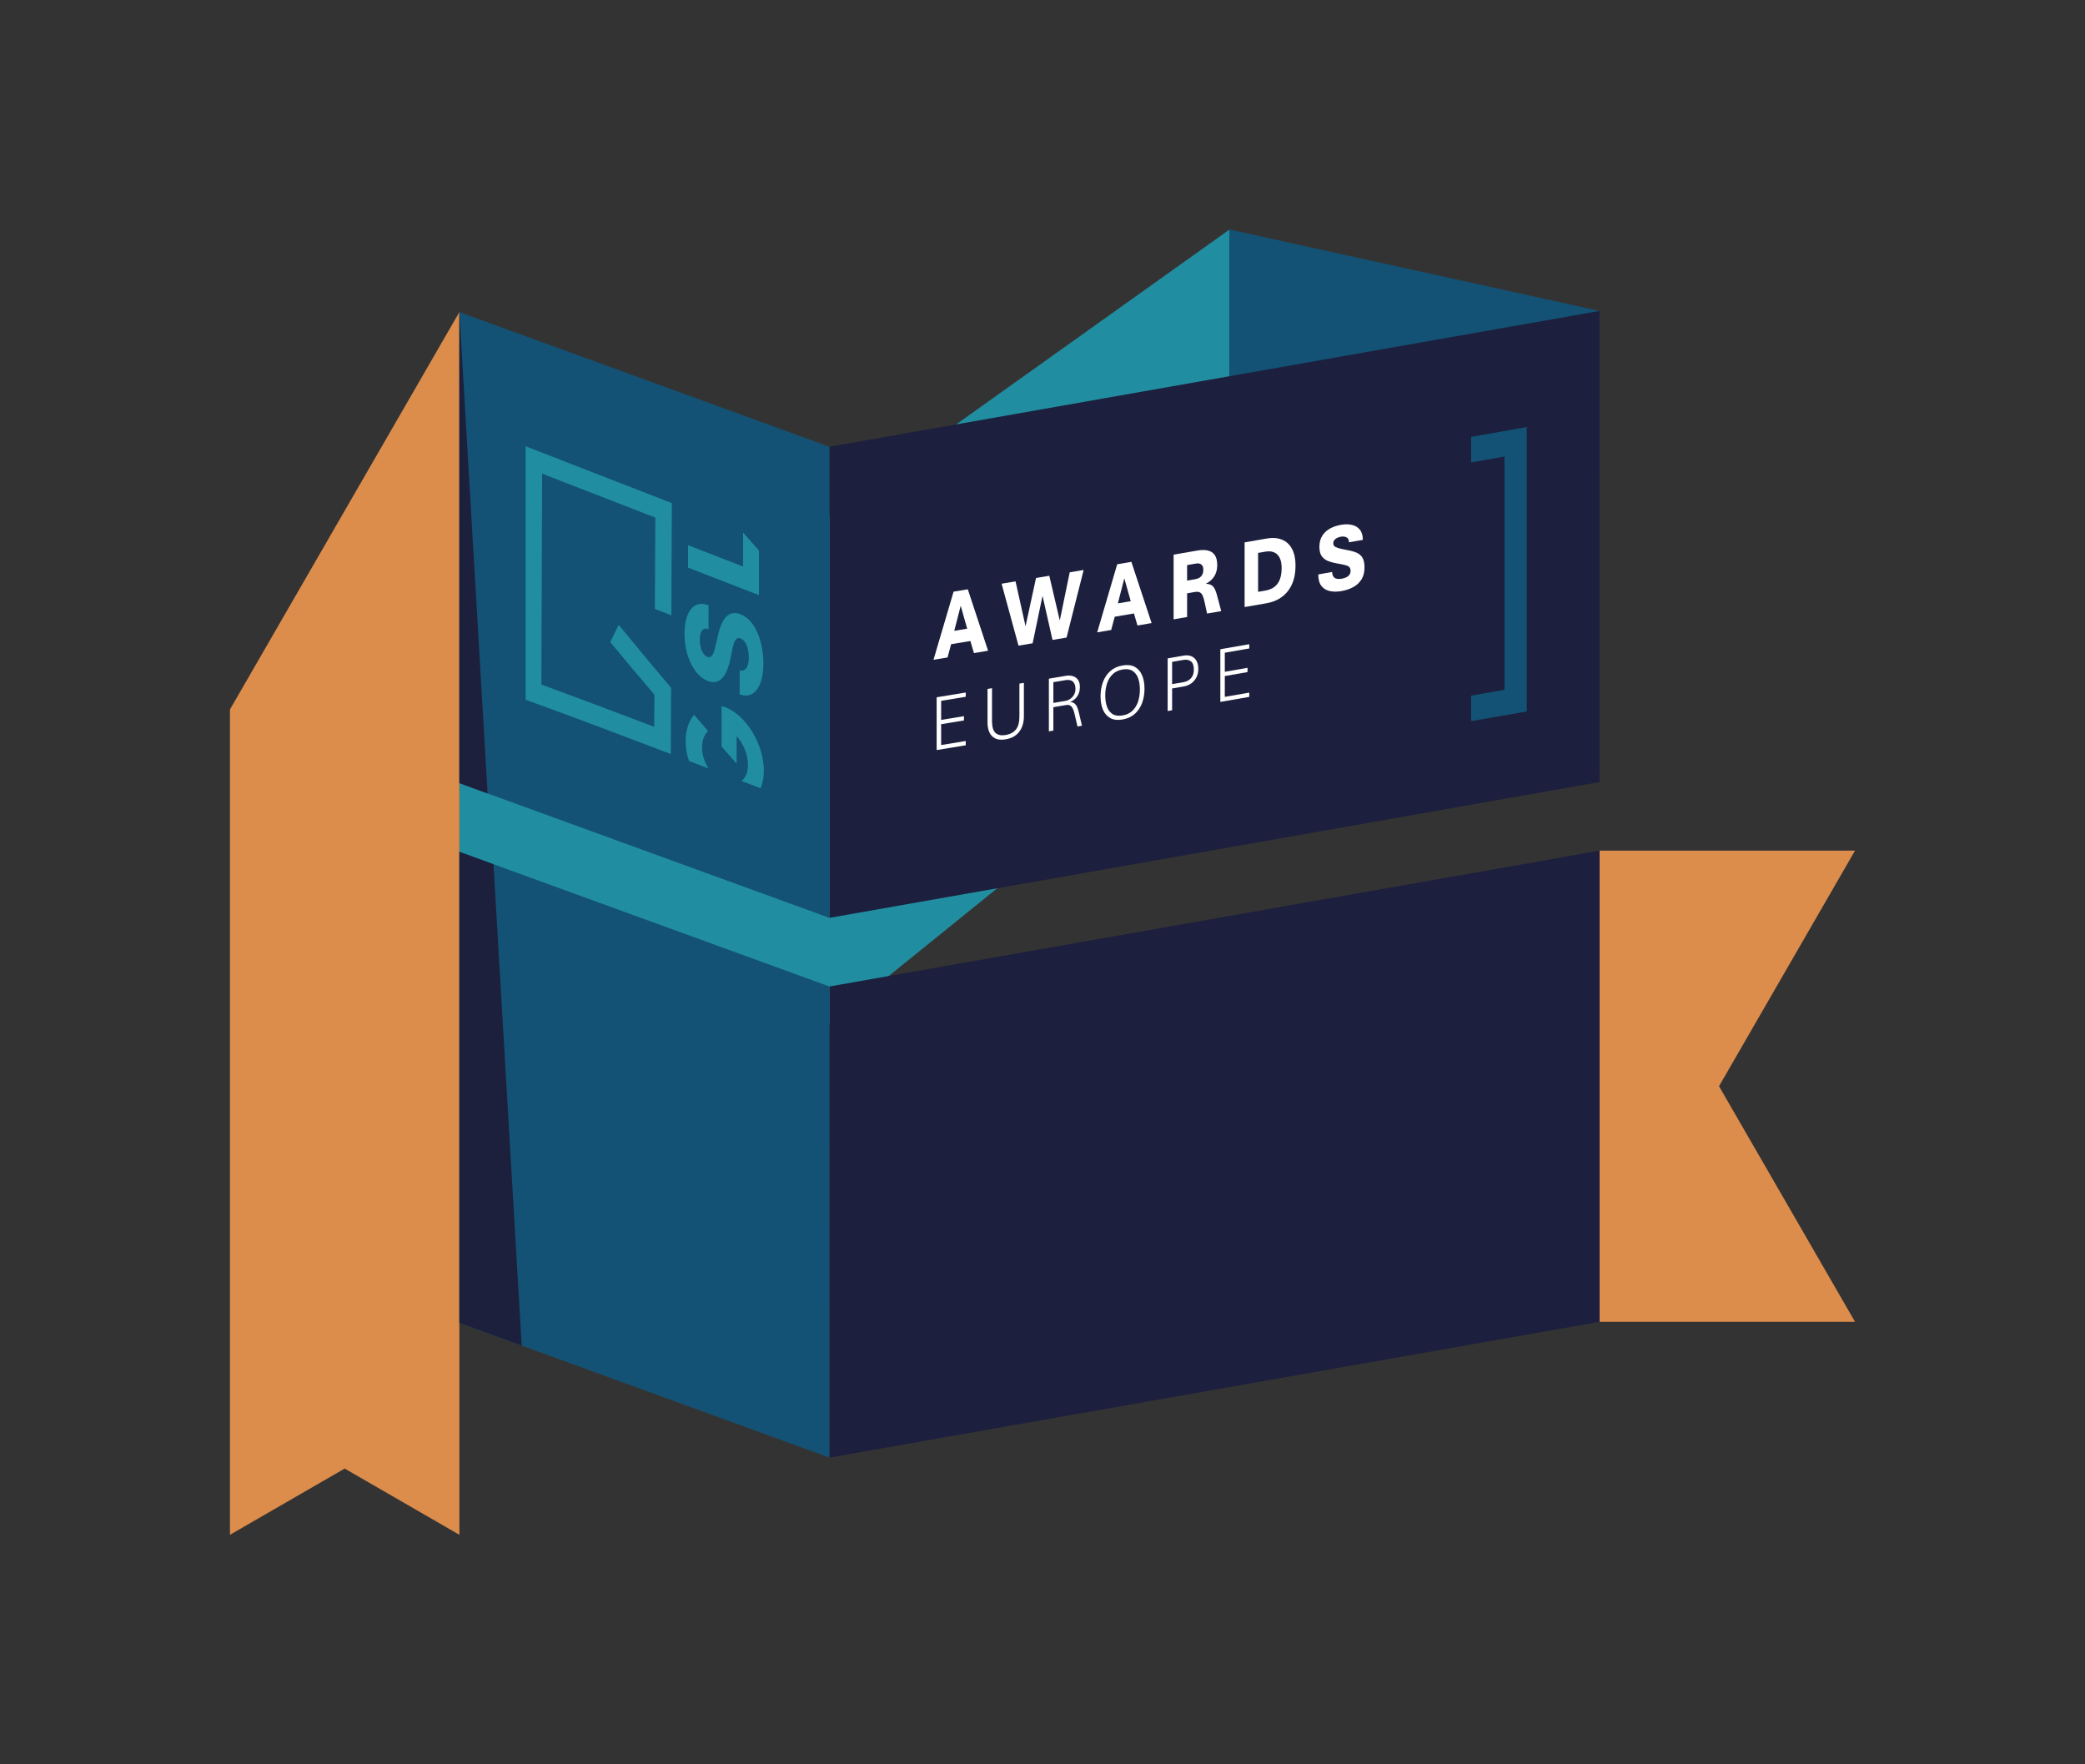 <?xml version="1.0" encoding="UTF-8" standalone="no"?>
<svg xmlns:dc="http://purl.org/dc/elements/1.1/" xmlns:cc="http://creativecommons.org/ns#" xmlns:rdf="http://www.w3.org/1999/02/22-rdf-syntax-ns#" xmlns:svg="http://www.w3.org/2000/svg" xmlns="http://www.w3.org/2000/svg" xmlns:sodipodi="http://sodipodi.sourceforge.net/DTD/sodipodi-0.dtd" xmlns:inkscape="http://www.inkscape.org/namespaces/inkscape" viewBox="0 0 313.228 265.039" version="1.1" id="svg132" sodipodi:docname="GSLAwardsEurBlankWhite.svg" inkscape:version="1.0.2-2 (e86c870879, 2021-01-15)">
  <rect x="0" y="0" width="313.228" height="265.039" fill="#333333" stroke="none"/>
  <defs id="defs4">
    <style id="style2">.cls-1{fill:#208ea0;}.cls-1,.cls-2,.cls-3,.cls-4,.cls-5,.cls-6,.cls-7,.cls-8,.cls-9{stroke-width:0px;}.cls-2{fill:none;}.cls-3{fill:#1c203d;}.cls-4{fill:#1c1f3d;}.cls-5{fill:#1c1f3d;}.cls-6{fill:#135274;}.cls-7{fill:#b8b4b3;}.cls-8{fill:#fff;}.cls-9{fill:#135274;}</style>
  </defs>
  <polygon class="cls-1" points="184.707,105.249 69.014,198.729 69.014,116.958 184.707,34.479 " id="polygon6"></polygon>
  <polygon class="cls-9" points="240.296,115.481 240.298,46.712 184.707,34.479 184.707,95.248 " id="polygon8"></polygon>
  <polygon class="cls-7" points="51.78,220.611 51.78,220.611 69.014,230.561 69.014,46.874 34.548,106.571 34.548,230.56 " id="polygon10" style="fill:#dc8c4b;fill-opacity:1"></polygon>
  <polygon class="cls-7" points="240.298,198.56 278.679,198.56 258.248,163.172 258.248,163.172 278.681,127.781 240.298,127.781 " id="polygon12" style="fill:#dc8c4b;fill-opacity:1"></polygon>
  <polygon class="cls-5" points="124.604,218.962 240.297,198.562 240.298,127.792 124.604,148.192 " id="polygon14"></polygon>
  <polygon class="cls-9" points="124.602,218.961 124.605,148.192 69.014,127.959 69.014,198.729 " id="polygon16"></polygon>
  <polygon class="cls-5" points="124.604,137.882 240.297,117.482 240.298,46.712 124.604,67.112 " id="polygon18"></polygon>
  <polygon class="cls-9" points="124.602,137.882 124.605,67.113 69.014,46.879 69.014,117.649 " id="polygon20"></polygon>
  <polygon class="cls-3" points="69.014,198.729 78.373,202.135 74.135,129.823 69.014,127.959 " id="polygon38"></polygon>
  <polygon class="cls-3" points="73.252,119.192 69.014,46.879 69.014,117.649 " id="polygon40"></polygon>
  <path class="cls-8" d="m 140.239,99.11 c 1.207,-4.095 1.811,-6.141 3.018,-10.233 0.855,-0.14 1.282,-0.21 2.136,-0.351 1.219,3.693 1.828,5.538 3.047,9.227 -0.851,0.142 -1.277,0.212 -2.128,0.354 -0.213,-0.725 -0.319,-1.088 -0.532,-1.814 -1.158,0.192 -1.738,0.288 -2.896,0.479 -0.213,0.796 -0.319,1.194 -0.532,1.991 -0.844,0.139 -1.267,0.209 -2.111,0.348 z m 3.119,-4.348 c 0.776,-0.128 1.164,-0.192 1.939,-0.32 -0.388,-1.377 -0.582,-2.065 -0.97,-3.442 -0.388,1.505 -0.582,2.257 -0.97,3.762 z" id="path42"></path>
  <path class="cls-8" d="m 153.008,96.99 c -1.015,-3.72 -1.523,-5.581 -2.539,-9.304 0.838,-0.139 1.258,-0.209 2.096,-0.348 0.6,2.695 0.9,4.042 1.501,6.736 0.63,-2.9 0.946,-4.35 1.576,-7.25 0.797,-0.133 1.196,-0.2 1.993,-0.334 0.63,2.688 0.945,4.032 1.575,6.719 0.597,-2.894 0.895,-4.341 1.492,-7.235 0.838,-0.141 1.256,-0.212 2.094,-0.353 -1.027,4.061 -1.54,6.092 -2.567,10.154 -0.845,0.143 -1.268,0.214 -2.113,0.357 -0.6,-2.649 -0.9,-3.974 -1.499,-6.624 -0.595,2.85 -0.892,4.276 -1.487,7.127 -0.848,0.142 -1.272,0.214 -2.12,0.356 z" id="path44"></path>
  <path class="cls-8" d="m 164.828,94.995 c 1.204,-4.092 1.806,-6.138 3.009,-10.23 0.852,-0.145 1.278,-0.217 2.129,-0.363 1.216,3.679 1.824,5.519 3.039,9.197 -0.849,0.145 -1.274,0.218 -2.123,0.363 -0.212,-0.723 -0.318,-1.085 -0.531,-1.808 -1.155,0.197 -1.733,0.296 -2.888,0.493 -0.212,0.796 -0.318,1.194 -0.531,1.989 -0.842,0.143 -1.263,0.215 -2.105,0.358 z m 3.11,-4.355 c 0.774,-0.132 1.16,-0.198 1.934,-0.33 -0.387,-1.372 -0.58,-2.058 -0.967,-3.431 -0.387,1.504 -0.58,2.256 -0.967,3.76 z" id="path46"></path>
  <path class="cls-8" d="m 176.312,93.033 v -9.716 c 1.445,-0.248 2.168,-0.372 3.612,-0.621 0.568,-0.098 1.072,-0.098 1.515,-0.001 0.441,0.097 0.789,0.322 1.044,0.675 0.255,0.353 0.382,0.866 0.382,1.541 0,0.611 -0.141,1.155 -0.426,1.633 -0.284,0.477 -0.721,0.863 -1.31,1.157 0.375,0.003 0.671,0.077 0.89,0.222 0.219,0.145 0.393,0.364 0.523,0.656 0.13,0.293 0.25,0.66 0.36,1.104 0.225,0.848 0.337,1.271 0.561,2.119 -0.851,0.147 -1.276,0.22 -2.127,0.367 -0.144,-0.668 -0.216,-1.002 -0.36,-1.67 -0.088,-0.418 -0.185,-0.751 -0.293,-1 -0.108,-0.249 -0.253,-0.419 -0.436,-0.513 -0.183,-0.094 -0.439,-0.112 -0.767,-0.055 -0.457,0.079 -0.685,0.118 -1.142,0.197 v 3.558 c -0.811,0.14 -1.216,0.209 -2.028,0.349 z m 2.028,-5.813 c 0.492,-0.085 0.739,-0.127 1.231,-0.212 0.261,-0.045 0.481,-0.128 0.659,-0.251 0.18,-0.122 0.314,-0.282 0.408,-0.478 0.092,-0.196 0.138,-0.424 0.138,-0.684 0,-0.385 -0.102,-0.651 -0.309,-0.799 -0.207,-0.147 -0.463,-0.194 -0.77,-0.141 -0.543,0.094 -0.814,0.14 -1.357,0.234 0,0.933 0,1.399 -3e-5,2.331 z" id="path48"></path>
  <path class="cls-8" d="m 186.977,91.193 c 3e-5,-3.887 3e-5,-5.83 6e-5,-9.717 1.315,-0.228 1.972,-0.342 3.287,-0.571 0.912,-0.159 1.694,-0.102 2.346,0.17 0.652,0.272 1.151,0.737 1.498,1.396 0.347,0.659 0.519,1.494 0.519,2.505 -3e-5,1.055 -0.174,1.975 -0.523,2.763 -0.349,0.787 -0.85,1.426 -1.504,1.915 -0.653,0.489 -1.433,0.812 -2.336,0.969 -1.315,0.228 -1.972,0.342 -3.287,0.57 z m 2.026,-2.286 c 0.436,-0.076 0.654,-0.114 1.091,-0.189 0.546,-0.095 1.002,-0.282 1.366,-0.562 0.364,-0.28 0.635,-0.654 0.813,-1.123 0.178,-0.468 0.268,-1.038 0.268,-1.707 0,-0.626 -0.099,-1.136 -0.296,-1.53 -0.197,-0.394 -0.48,-0.669 -0.848,-0.824 -0.368,-0.155 -0.802,-0.189 -1.303,-0.102 -0.436,0.076 -0.654,0.114 -1.091,0.189 0,2.339 -3e-5,3.509 -3e-5,5.848 z" id="path50"></path>
  <path class="cls-8" d="m 201.534,88.792 c -0.659,0.115 -1.253,0.114 -1.777,-0.004 -0.525,-0.118 -0.942,-0.379 -1.252,-0.782 -0.308,-0.404 -0.463,-0.976 -0.463,-1.717 0.832,-0.145 1.248,-0.218 2.08,-0.363 0.017,0.31 0.086,0.547 0.209,0.711 0.121,0.164 0.287,0.267 0.498,0.31 0.21,0.043 0.453,0.04 0.731,-0.009 0.277,-0.048 0.516,-0.123 0.715,-0.226 0.2,-0.102 0.352,-0.232 0.46,-0.391 0.108,-0.159 0.16,-0.343 0.16,-0.556 0,-0.226 -0.049,-0.403 -0.148,-0.531 -0.099,-0.127 -0.277,-0.23 -0.536,-0.31 -0.258,-0.08 -0.63,-0.161 -1.112,-0.239 -0.561,-0.091 -1.061,-0.213 -1.494,-0.371 -0.433,-0.158 -0.773,-0.403 -1.021,-0.735 -0.249,-0.332 -0.372,-0.807 -0.372,-1.423 0,-0.66 0.142,-1.216 0.428,-1.671 0.286,-0.454 0.673,-0.815 1.16,-1.083 0.488,-0.268 1.041,-0.456 1.659,-0.564 0.597,-0.104 1.144,-0.101 1.642,0.012 0.498,0.113 0.895,0.353 1.191,0.72 0.297,0.367 0.445,0.878 0.445,1.533 -0.832,0.146 -1.248,0.218 -2.08,0.364 0,-0.361 -0.12,-0.606 -0.36,-0.736 -0.239,-0.129 -0.523,-0.165 -0.851,-0.108 -0.306,0.054 -0.574,0.162 -0.803,0.325 -0.229,0.163 -0.344,0.387 -0.344,0.671 0,0.159 0.049,0.293 0.146,0.404 0.096,0.11 0.28,0.21 0.552,0.297 0.27,0.087 0.667,0.178 1.187,0.269 0.638,0.111 1.165,0.251 1.579,0.421 0.414,0.171 0.722,0.43 0.924,0.778 0.202,0.348 0.302,0.837 0.302,1.468 0,0.708 -0.15,1.304 -0.453,1.788 -0.303,0.484 -0.714,0.868 -1.236,1.151 -0.521,0.283 -1.109,0.482 -1.765,0.597 z" id="path52"></path>
  <path class="cls-6" d="m 221.001,69.468 c 2.006,-0.354 3.009,-0.53 5.014,-0.884 l -7.3e-4,35.04 c -2.006,0.348 -3.008,0.523 -5.014,0.871 -3e-5,1.535 -3e-5,2.303 -6e-5,3.838 3.343,-0.58 5.014,-0.87 8.357,-1.45 3.6e-4,-14.243 7e-4,-28.486 0.001,-42.729 -3.342,0.59 -5.014,0.885 -8.357,1.476 -3e-5,1.535 -3e-5,2.303 -6e-5,3.838 z" id="path54"></path>
  <path class="cls-1" d="m 100.818,103.32 c -3.157,-3.739 -4.737,-5.645 -7.872,-9.455 -0.506,1.042 -0.76,1.563 -1.266,2.595 2.639,3.185 3.967,4.771 6.629,7.887 -0.011,1.987 -0.016,2.962 -0.027,4.84 -6.896,-2.618 -10.398,-3.945 -16.95,-6.355 0.038,-10.56 0.071,-21.121 0.109,-31.681 6.804,2.64 10.227,3.97 17.011,6.606 -0.03,5.142 -0.045,8.027 -0.075,13.715 0.994,0.382 1.491,0.574 2.483,0.956 0.028,-7.107 0.042,-10.751 0.07,-16.847 -8.723,-3.39 -13.14,-5.105 -21.963,-8.54 v 38.075 c 8.271,3.004 12.896,4.767 21.806,8.157 0.013,-2.8 0.019,-4.31 0.032,-7.418 l 3.7e-4,-2.9e-4 c 0.004,-1.003 0.006,-1.511 0.01,-2.535 z" id="path56"></path>
  <path class="cls-1" d="m 114.685,99.612 c 6e-5,-2.868 -1.039,-6.352 -3.354,-7.296 l -0.001,-5.19e-4 c -0.043,-0.019 -0.086,-0.036 -0.129,-0.053 -1.617,-0.626 -2.749,0.457 -3.358,3.275 -0.175,0.728 -0.262,1.092 -0.437,1.821 -0.229,1.078 -0.616,1.522 -1.148,1.317 -0.665,-0.256 -1.13,-1.303 -1.128,-2.547 0.002,-1.324 0.483,-1.928 1.284,-1.62 0.011,0.004 0.017,0.006 0.028,0.011 0.002,-1.443 0.003,-2.164 0.004,-3.593 -0.011,-0.004 -0.017,-0.006 -0.028,-0.011 -2.128,-0.823 -3.574,0.882 -3.584,4.281 -0.01,3.348 1.463,6.32 3.487,7.095 1.608,0.616 2.73,-0.394 3.344,-3.033 0.153,-0.742 0.229,-1.113 0.381,-1.856 0.334,-1.573 0.777,-1.678 1.21,-1.511 0.02,0.008 0.039,0.016 0.058,0.024 0.701,0.306 1.18,1.417 1.18,2.852 4.3e-4,1.63 -0.674,2.144 -1.346,1.93 -0.011,-0.003 -0.016,-0.005 -0.026,-0.008 3e-4,1.45 4.3e-4,2.174 7.3e-4,3.608 0.011,0.004 0.016,0.006 0.027,0.011 2.096,0.802 3.536,-1.121 3.536,-4.698 z" id="path58"></path>
  <path class="cls-1" d="m 111.63,79.995 c 5.5e-4,1.965 8.6e-4,2.996 10e-4,5.114 -3.283,-1.276 -4.939,-1.919 -8.263,-3.211 -0.004,1.325 -0.006,2.002 -0.009,3.372 4.302,1.669 6.444,2.5 10.663,4.137 -3.7e-4,-2.774 -5.5e-4,-4.133 -9.2e-4,-6.704 -0.955,-1.093 -1.433,-1.635 -2.391,-2.707 z" id="path60"></path>
  <path class="cls-1" d="m 108.94,106.233 c -0.182,-0.07 -0.362,-0.124 -0.54,-0.171 -4.3e-4,0.937 -6.1e-4,1.402 -0.001,2.321 -1.2e-4,0.325 -1.8e-4,0.487 -3.7e-4,0.809 -4.9e-4,1.198 -7.9e-4,1.79 -10e-4,2.949 0.908,1.039 1.36,1.554 2.261,2.573 -2.4e-4,-1.609 -3.7e-4,-2.441 -5.5e-4,-4.135 1.023,1.137 1.708,2.779 1.708,4.306 3.7e-4,1.115 -0.365,1.956 -0.959,2.438 1.147,0.437 1.717,0.653 2.846,1.082 0.319,-0.715 0.5,-1.592 0.5,-2.614 1.5e-4,-3.888 -2.567,-8.319 -5.812,-9.559 z" id="path62"></path>
  <path class="cls-1" d="m 105.467,112.257 c 0.002,-1.055 0.347,-1.901 0.898,-2.446 -0.838,-0.969 -1.258,-1.456 -2.099,-2.437 -0.785,0.955 -1.264,2.32 -1.269,3.943 -0.003,1.021 0.183,2.036 0.513,2.998 1.177,0.448 1.764,0.672 2.933,1.118 -0.605,-0.939 -0.979,-2.061 -0.977,-3.175 z" id="path64"></path>
  <path class="cls-1" d="m 140.712,112.676 v -7.929 c 1.749,-0.285 2.623,-0.428 4.37,-0.715 v 0.641 c -1.478,0.243 -2.217,0.364 -3.696,0.606 v 2.868 c 1.372,-0.225 2.058,-0.337 3.43,-0.563 v 0.642 c -1.371,0.226 -2.057,0.339 -3.43,0.564 v 3.133 c 1.479,-0.243 2.218,-0.365 3.696,-0.609 v 0.642 c -1.747,0.289 -2.621,0.433 -4.37,0.721 z" id="path117" style="fill:#ffffff"></path>
  <path class="cls-1" d="m 151.081,111.063 c -0.644,0.108 -1.167,0.061 -1.569,-0.138 -0.402,-0.199 -0.695,-0.508 -0.88,-0.924 -0.185,-0.417 -0.277,-0.893 -0.277,-1.431 v -5.078 c 0.27,-0.045 0.405,-0.067 0.675,-0.112 v 4.906 c 0,0.91 0.179,1.52 0.538,1.829 0.358,0.309 0.864,0.409 1.514,0.3 0.655,-0.11 1.161,-0.379 1.522,-0.808 0.36,-0.429 0.541,-1.098 0.541,-2.008 v -4.904 c 0.269,-0.045 0.404,-0.068 0.673,-0.113 v 5.075 c 0,0.537 -0.092,1.044 -0.277,1.522 -0.184,0.477 -0.477,0.884 -0.876,1.217 -0.4,0.334 -0.927,0.556 -1.582,0.666 z" id="path119" style="fill:#ffffff"></path>
  <path class="cls-1" d="m 157.572,109.865 v -7.913 c 1.014,-0.171 1.521,-0.257 2.535,-0.428 0.382,-0.065 0.734,-0.051 1.055,0.042 0.321,0.093 0.58,0.273 0.775,0.544 0.195,0.271 0.293,0.643 0.293,1.117 0,0.505 -0.127,0.957 -0.38,1.352 -0.254,0.396 -0.622,0.691 -1.102,0.886 0.251,5.1e-4 0.459,0.06 0.627,0.179 0.166,0.119 0.306,0.295 0.419,0.529 0.113,0.233 0.21,0.528 0.289,0.882 0.184,0.787 0.275,1.18 0.459,1.967 -0.269,0.046 -0.403,0.069 -0.672,0.114 -0.175,-0.755 -0.263,-1.133 -0.439,-1.889 -0.07,-0.302 -0.154,-0.56 -0.253,-0.777 -0.099,-0.216 -0.229,-0.375 -0.391,-0.474 -0.162,-0.1 -0.375,-0.128 -0.639,-0.083 -0.761,0.129 -1.142,0.193 -1.903,0.322 v 3.516 c -0.269,0.045 -0.404,0.068 -0.673,0.114 z m 0.673,-4.27 c 0.722,-0.122 1.083,-0.183 1.804,-0.305 0.271,-0.046 0.522,-0.15 0.751,-0.313 0.23,-0.162 0.415,-0.37 0.556,-0.623 0.14,-0.253 0.211,-0.541 0.211,-0.862 0,-0.49 -0.126,-0.853 -0.378,-1.091 -0.252,-0.237 -0.631,-0.313 -1.139,-0.227 -0.722,0.122 -1.082,0.183 -1.804,0.305 -3e-5,1.246 -3e-5,1.87 -3e-5,3.116 z" id="path121" style="fill:#ffffff"></path>
  <path class="cls-1" d="m 168.646,108.084 c -0.737,0.126 -1.349,0.057 -1.839,-0.208 -0.491,-0.265 -0.857,-0.681 -1.102,-1.248 -0.245,-0.568 -0.368,-1.245 -0.368,-2.032 3e-5,-0.787 0.123,-1.508 0.368,-2.161 0.245,-0.653 0.612,-1.197 1.102,-1.631 0.49,-0.434 1.102,-0.714 1.839,-0.841 0.732,-0.125 1.342,-0.055 1.828,0.212 0.486,0.267 0.851,0.685 1.096,1.254 0.245,0.569 0.368,1.247 0.368,2.034 0,0.787 -0.123,1.507 -0.368,2.158 -0.245,0.651 -0.61,1.193 -1.096,1.625 -0.486,0.432 -1.096,0.712 -1.828,0.837 z m 0,-0.611 c 0.615,-0.105 1.112,-0.344 1.495,-0.718 0.382,-0.373 0.662,-0.836 0.839,-1.387 0.177,-0.55 0.265,-1.147 0.265,-1.785 0,-0.643 -0.089,-1.209 -0.265,-1.7 -0.178,-0.491 -0.456,-0.858 -0.839,-1.101 -0.382,-0.244 -0.88,-0.313 -1.495,-0.208 -0.618,0.106 -1.119,0.346 -1.503,0.722 -0.384,0.375 -0.664,0.838 -0.839,1.389 -0.175,0.551 -0.263,1.147 -0.263,1.79 0,0.638 0.088,1.204 0.263,1.695 0.175,0.491 0.455,0.858 0.839,1.1 0.384,0.242 0.885,0.31 1.503,0.204 z" id="path123" style="fill:#ffffff"></path>
  <path class="cls-1" d="m 175.415,106.813 c 0,-3.164 0,-4.746 3e-5,-7.909 0.968,-0.167 1.452,-0.251 2.42,-0.419 0.42,-0.073 0.794,-0.044 1.124,0.087 0.33,0.131 0.589,0.357 0.778,0.679 0.19,0.322 0.284,0.732 0.284,1.229 0,0.478 -0.095,0.902 -0.284,1.271 -0.189,0.369 -0.448,0.672 -0.778,0.908 -0.33,0.236 -0.704,0.389 -1.124,0.462 -0.7,0.121 -1.05,0.182 -1.749,0.303 -3e-5,1.309 -3e-5,1.964 -3e-5,3.273 -0.268,0.046 -0.403,0.07 -0.671,0.116 z m 0.671,-4.041 c 0.683,-0.118 1.024,-0.177 1.707,-0.295 0.465,-0.081 0.84,-0.278 1.127,-0.592 0.287,-0.314 0.429,-0.743 0.429,-1.288 0,-0.591 -0.142,-1.004 -0.429,-1.236 -0.287,-0.232 -0.662,-0.308 -1.127,-0.228 -0.683,0.118 -1.024,0.177 -1.707,0.296 z" id="path125" style="fill:#ffffff"></path>
  <path class="cls-1" d="m 183.331,105.441 c 0,-3.165 4e-5,-4.747 4e-5,-7.911 1.739,-0.303 2.609,-0.455 4.347,-0.758 v 0.64 c -1.47,0.257 -2.206,0.385 -3.677,0.641 v 2.863 c 1.365,-0.238 2.047,-0.357 3.412,-0.595 v 0.641 c -1.365,0.238 -2.047,0.357 -3.412,0.595 0,1.251 -3e-5,1.876 -3e-5,3.127 1.471,-0.256 2.206,-0.384 3.676,-0.64 v 0.641 c -1.739,0.303 -2.608,0.454 -4.347,0.757 z" id="path127" style="fill:#ffffff"></path>
  <path class="cls-2" d="m 206.37,90.082 c 1.654,-0.292 2.482,-0.438 4.136,-0.729 -2.1e-4,9.509 -4e-4,19.017 -6.1e-4,28.526 -1.654,0.287 -2.481,0.431 -4.136,0.719 -3e-5,1.25 -3e-5,1.874 -6e-5,3.124 2.757,-0.478 4.136,-0.718 6.893,-1.196 3e-4,-11.595 5.8e-4,-23.19 8.5e-4,-34.785 -2.757,0.487 -4.135,0.73 -6.893,1.217 -3e-5,1.25 -3e-5,1.875 -6e-5,3.124 z" id="path129"></path>
</svg>
